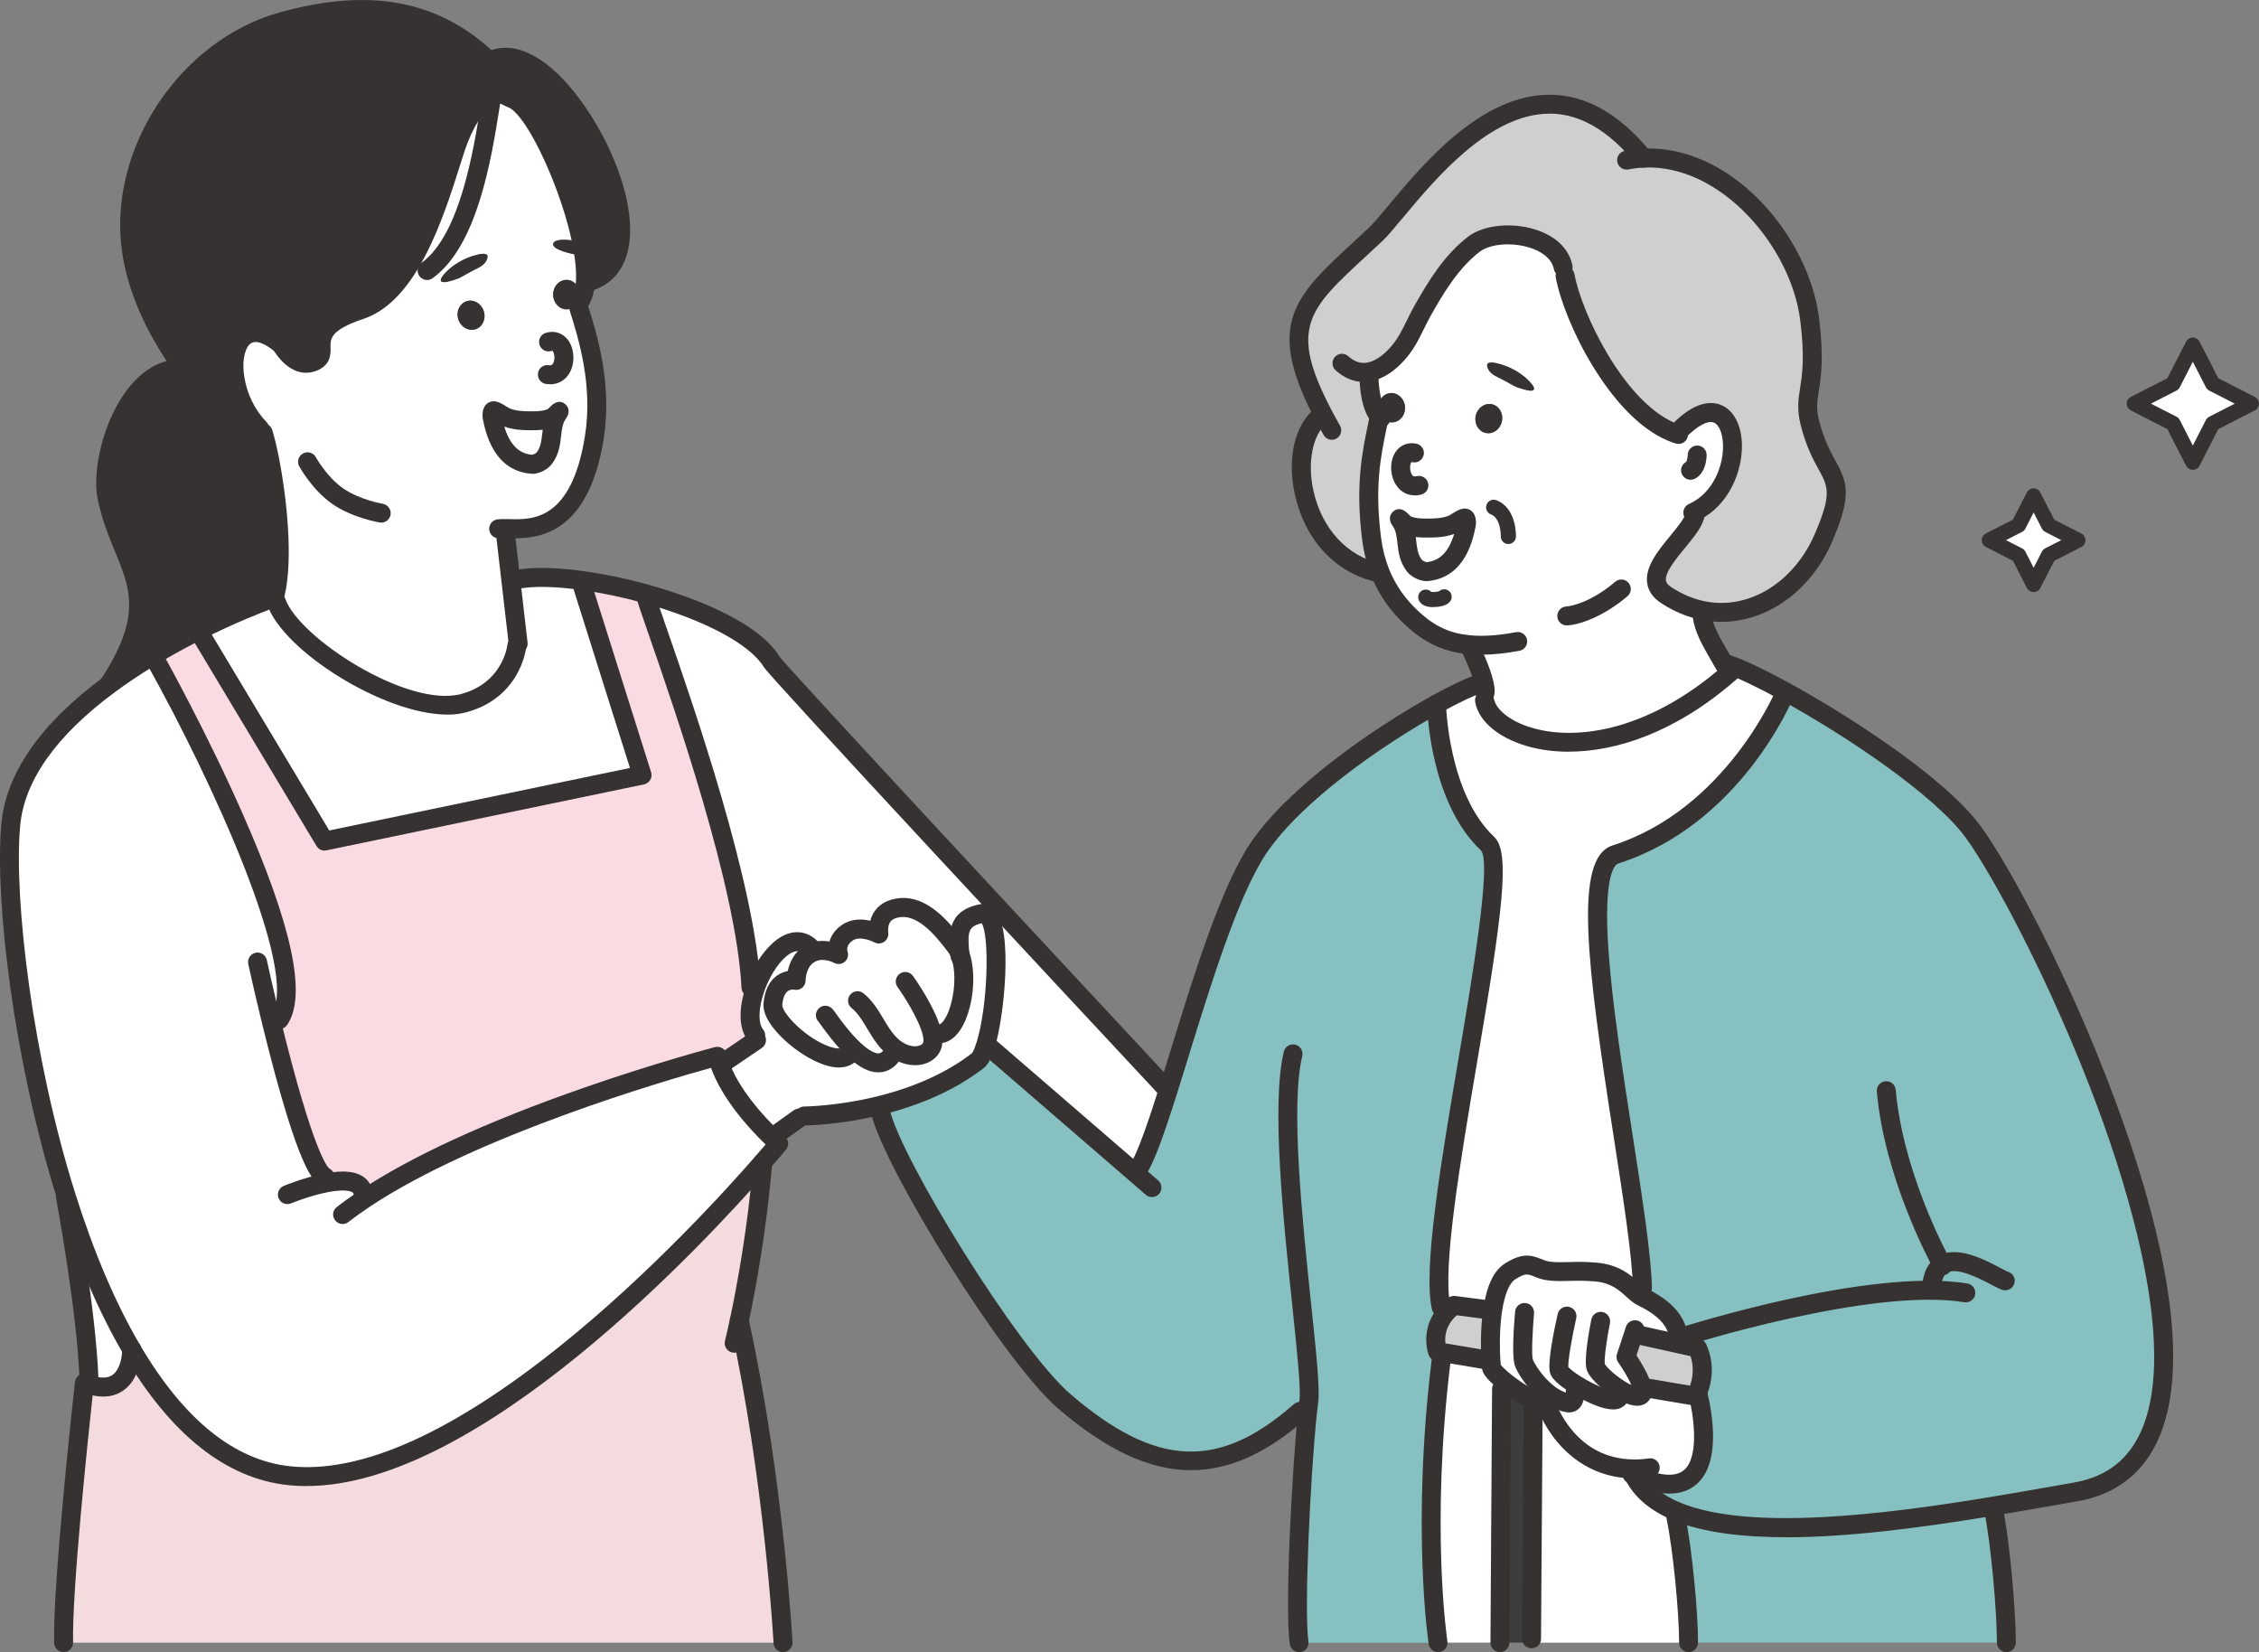 <?xml version="1.0" encoding="UTF-8"?><svg id="_レイヤー_2" xmlns="http://www.w3.org/2000/svg" viewBox="0 0 361.86 264.61"><rect x="0" y="0" width="361.86" height="264.61" fill="#808080" stroke="none"/><defs><style>.cls-1{fill:#f4dbde;}.cls-2{fill:#fff;}.cls-3{fill:#fbdbe2;}.cls-4{fill:#cfcfcf;}.cls-5{fill:#363231;}.cls-6{fill:#87c0c1;}.cls-7{fill:#3d3d3d;}</style></defs><g id="_レイヤー_1-2"><g id="_レイヤー-10"><g><g><polygon class="cls-2" points="360.64 64.65 354.44 67.83 351.26 74.04 348.09 67.83 341.89 64.65 348.09 61.48 351.26 55.28 354.44 61.48 360.64 64.65"/><path class="cls-6" d="M316.07,133.21c11.22,15.23,51.71,99.64,16.38,105.75-4.23,.73-9.22,1.64-14.58,2.51-17.14,2.79-37.96,5.23-49.19,.65-3.24-1.32-5.68-3.24-7-5.9,15.79,7.01,10.28-13.07,10.28-13.07l-.07-.03c.51-1.12,1.51-3.98,.04-7.23l-3.26-.72,.11-.48s.87-3.85-5.77-7c-.5-.24-.97-.68-1.52-1.18l1.63-.21c-.4-16.09-12.53-66.83-4.35-69.44,19.06-6.09,27.18-25.86,27.18-25.86l.11-.21c10.32,5.66,24.73,15.22,30.03,22.42Z"/><polygon class="cls-2" points="332.85 86.52 328.16 88.91 325.75 93.61 323.35 88.91 318.67 86.52 323.35 84.12 325.75 79.42 328.16 84.12 332.85 86.52"/><path class="cls-6" d="M321.4,263.09h-50.91c0-4.78-.94-14.82-2.07-20.33l.26-.64c11.23,4.59,32.05,2.14,49.19-.65l1.46,.19c1.14,5.5,2.07,16.65,2.07,21.43Z"/><path class="cls-4" d="M211.96,66.39c-8.06-15.38-2.67-18.48,8.39-28.83,5.38-5.03,24-35.44,42.9-12.24,13.22-.61,25.03,13.31,26.61,25.77,1.41,11.14-1.23,11.65,.05,16.68,2.44,9.53,6.77,7.6,2.23,18.22-3.47,8.14-11.23,13.43-19.33,11.8-1.97-.39-3.96-1.2-5.91-2.47-5.08-3.31,3.61-9.13,4.59-12.7l-.26-.55c9.69-4.46,7.55-23.19-2.35-12.99l-1.31,.03c-8.59-3.73-15.63-18.01-16.89-24.95l-.31-1.34c-1.06-5.37-10.62-6.54-14.33-3.68-3.57,2.77-6.02,6.77-8.23,10.69-1.34,2.38-2.1,4.72-4,6.83-1.35,1.5-2.93,2.64-4.59,2.92l.03,.15s-.11,5.46,1.82,7.09l-.27,.49c-1.01,4.85-2.26,10.06-1.11,19.04,.25,1.96,.72,3.72,1.36,5.33l-.21,.08c-12.78-2.82-15.41-20.43-9.22-25.22l.3-.15Z"/><path class="cls-2" d="M277.13,107.68l-.56-.64c-.07-.13-.15-.26-.21-.38l.44-.26c2.02,.68,5.34,2.26,9.24,4.39l-.11,.21s-8.11,19.77-27.18,25.86c-8.19,2.61,3.95,53.36,4.35,69.44l-1.63,.21c-1.22-1.11-2.82-2.53-5.89-2.79-3.56-.3-4.99,.12-7.43-.15-2.48-.28-2.98-2.08-6.33,.1-1.54,1-2.34,3.49-2.74,6.19l-1.01-.1-5.17-.67c-.45,.34-.83,.69-1.16,1.05l-.87-.74c-2.84-12.47,12.01-69.98,7.48-74.23-7.95-7.45-8.22-22.4-8.22-22.4h0c2.98-1.66,5.33-2.76,6.52-3.12l1.11-.21c.14,.6,.21,1.14,.15,1.55l-.1,1.18c1.13,6.49,19.51,12.91,39.35-4.48Z"/><path class="cls-2" d="M235.33,103.27c-3.89-.37-6.56-1.88-8.99-4.1-2.23-2.04-4.06-4.48-5.25-7.49-.64-1.61-1.11-3.37-1.36-5.33-1.15-8.98,.1-14.19,1.11-19.04l.27-.49c-1.93-1.63-1.82-7.09-1.82-7.09l-.03-.15c1.66-.29,3.24-1.42,4.59-2.92,1.89-2.11,2.65-4.45,4-6.83,2.21-3.92,4.66-7.93,8.23-10.69,3.7-2.86,13.26-1.69,14.33,3.68l.31,1.34c1.26,6.94,8.31,21.21,16.89,24.95l1.31-.03c9.9-10.2,12.04,8.53,2.35,12.99l.26,.55c-.98,3.57-9.67,9.39-4.59,12.7,1.95,1.28,3.94,2.08,5.91,2.47l-.16,.78c.33,2.45,1.57,4.37,3.7,8.1,.07,.12,.14,.25,.21,.38l.56,.64c-19.83,17.39-38.22,10.96-39.35,4.48l.1-1.18c.05-.41-.01-.95-.15-1.55-.58-2.5-2.42-6.1-2.42-6.1v-.05Zm8.55-40.97c2.36,.73,2.3-.12,.78-1.55-1.11-1.05-2.62-1.89-4.11-2.36-.94-.29-2.58-.69-2.3,.35,.3,1.09,1.26,1.46,2.35,2.01,.66,.33,1.29,.72,1.94,1.06,.4,.22,.89,.35,1.34,.49Zm-3.29,5.17c.27-1.28-.46-2.5-1.62-2.74-1.16-.24-2.32,.6-2.58,1.87s.47,2.5,1.63,2.74c1.16,.24,2.31-.6,2.57-1.88Zm-5.69,16.51c.02-.09,.07-.9-.2-1-.33-.11-1.63,.86-1.99,1-1.38,.55-2.7,.6-4.18,.6-1.19,0-2.33-.06-3.38-.6-.22-.11-1.45-1.54-.8-.6,1.54,2.22,.46,4.85,2.19,7.16,.44,.59,1.46,1.07,2.19,1,4.03-.45,5.48-4.1,6.17-7.56Zm-11.77-16.34c1.18-.1,2.05-1.24,1.93-2.54-.12-1.29-1.17-2.26-2.34-2.16-1.18,.1-2.05,1.24-1.93,2.53,.11,1.3,1.16,2.27,2.34,2.16Z"/><path class="cls-4" d="M271.92,215.9c1.46,3.24,.47,6.11-.04,7.23-.15,.32-.26,.49-.26,.49l-8.57-1.44h-.02c-.44-1.85-2.57-4.85-2.57-4.85l1.26-3.81,1.11,.36,5.84,1.29,3.26,.72Z"/><path class="cls-2" d="M261.63,235.27c-8.42-.09-12.81-6.64-14.28-11.17,.29-.74-.95-1.91-.95-1.91l.33-.15c1.24,1.28,2.82,2.42,4.53,2.67,1.31,.19,1.08-2.7,1.08-2.7l.02-.26c2.37,1.49,5.61,2.9,6.58,2.39,1.54-.82-.69-2.34-.69-2.34l.04-.05c1.65,1.23,3.6,2.23,4.45,1.79,.39-.21,.44-.71,.29-1.34h.02s8.57,1.43,8.57,1.43c0,0,.11-.18,.26-.49l.07,.03s5.51,20.08-10.28,13.07c-.02-.04-.04-.08-.06-.12l.02-.84Z"/><path class="cls-2" d="M261.68,236.23c1.32,2.66,3.76,4.57,7,5.9l-.26,.64c1.14,5.5,2.07,15.55,2.07,20.33h-25.15v-.61l.26-37.13,.33-1c.48,.17,.86,.23,1.07,.12,.19-.1,.31-.23,.36-.38,1.47,4.53,5.86,11.08,14.28,11.17l-.02,.84s.04,.09,.06,.12Z"/><path class="cls-2" d="M261.71,213.52l-1.26,3.81s2.13,2.99,2.57,4.85c.15,.63,.1,1.14-.29,1.34-.84,.45-2.79-.55-4.45-1.79l-.04,.05s2.23,1.52,.69,2.34c-.97,.52-4.21-.9-6.58-2.39l-.02,.26s.23,2.89-1.08,2.7c-1.71-.25-3.29-1.38-4.53-2.67l-.33,.15s1.23,1.17,.95,1.91c-.05,.15-.17,.28-.36,.38-.21,.11-.59,.05-1.07-.12-1.26-.46-3.24-1.73-4.77-2.95-1.15-.92-2.05-1.8-2.23-2.3-.04-.1-.09-.63-.14-1.44-.09-1.77-.13-4.9,.3-7.79,.4-2.7,1.21-5.19,2.74-6.19,3.35-2.17,3.85-.38,6.33-.1,2.44,.27,3.86-.15,7.43,.15,3.07,.26,4.67,1.68,5.89,2.79,.55,.5,1.03,.95,1.52,1.18,6.64,3.15,5.77,7,5.77,7l-.11,.48-5.84-1.29-1.11-.36Z"/><path class="cls-7" d="M245.92,224.35l-.33,1-.26,37.13v.61h-5.07l.26-40.63,.64-1.06c1.53,1.22,3.5,2.49,4.77,2.95Z"/><path class="cls-2" d="M241.16,221.4l-.64,1.06-.26,40.63h-9.9s-2.82-18.03,.5-45.27l.2-1.2,6.58,1.11,1.15-.08c.05,.81,.1,1.34,.14,1.44,.18,.5,1.07,1.38,2.23,2.3Z"/><path class="cls-4" d="M238.07,209.76l1.01,.1c-.43,2.89-.39,6.02-.3,7.79l-1.15,.08-6.58-1.11-.78-.13s-1.27-3.37,1.46-6.36c.33-.36,.71-.71,1.16-1.05l5.17,.67Z"/><path class="cls-6" d="M209.45,226.17l-1.18-.12c-12.51,10.99-23.48,10.66-37.78-1.6-8.78-7.53-27.64-38.43-29.47-46.45l-.23-.9c5.05-1.23,10.89-3.4,15.82-7.2,.45-.35,.88-1.23,1.26-2.46l.46,.15,23.48,20.3,.1-.12c1.37-1.51,3.17-6.73,5.27-13.42,3.98-12.66,9.04-30.57,14.35-38.47,6.04-8.98,19.93-18.33,28.56-23.11h0s.27,14.96,8.22,22.42c4.54,4.25-10.31,61.76-7.48,74.23l.87,.74c-2.73,2.99-1.46,6.36-1.46,6.36l.78,.13-.2,1.2c-3.32,27.24-.5,45.27-.5,45.27h-22.26c-.79-5.51,.39-27.83,1.35-36.92Z"/><path class="cls-2" d="M234.7,82.99c.27,.09,.22,.9,.2,1-.69,3.46-2.14,7.11-6.17,7.56-.72,.08-1.74-.41-2.19-1-1.73-2.31-.64-4.94-2.19-7.16-.66-.94,.57,.49,.8,.6,1.06,.53,2.19,.6,3.38,.6,1.48,0,2.8-.04,4.18-.6,.35-.14,1.66-1.11,1.99-1Z"/><path class="cls-2" d="M186.65,174.17l.55,.17c-2.1,6.69-3.9,11.92-5.27,13.42l-.1,.12-23.48-20.3-.46-.15c1.97-6.31,2.75-21.79-.63-21.12-3.99,.79-3.75,3.32-3.49,6.49-.19-.51-.44-.96-.75-1.34-1.33-1.65-4.68-6.48-8.8-6.09s-3.41,4.22-3.41,4.22c0,0-2.91-1.63-5.03-.22-2.17,1.44-1.43,3.5-1.43,3.5,0,0-2.13-1.19-4.17-.33l-.21-.64c-3.09-3.25-7.23,1.4-8.98,6.38l-.69-.11c-1-20.27-15.95-59.05-16.89-62.82l.06-.22c8.88,2.45,17.46,6.41,20.19,10.96,.97,1.6,62.99,68.1,62.99,68.1Z"/><path class="cls-2" d="M157.25,146.31c3.38-.67,2.59,14.81,.63,21.12-.38,1.23-.81,2.11-1.26,2.46-4.93,3.8-10.77,5.96-15.82,7.2-6.65,1.63-11.92,1.65-11.92,1.65l-.86,.33-3.92,2.81-.64,.1c-2.17-2.11-6.49-6.73-8.19-11.64l.78-.27,5.15-3.5-.13-.75c-1.3-1.62-1.09-4.64-.07-7.55,1.75-4.98,5.89-9.63,8.98-6.38l.21,.64c-.33,.14-.65,.33-.96,.58-1.71,1.4-1.66,3.91-1.66,3.91,0,0-3.3-.75-3.73,3.76-.34,3.55,10.26,11.44,12.63,7.67l.44-.25c2.24,2.06,4.77,3.22,6.38,.1l.32-.22c.19,.13,.39,.26,.6,.36,2.43,1.29,4.84,.44,5.19-1.24,.1-.45,.07-.98-.05-1.57l1.26-.07c3.03-.2,4.85-8.5,3.18-12.78,0,0,0,0,0,0-.26-3.17-.5-5.7,3.49-6.49Z"/><path class="cls-2" d="M153.76,152.8c1.67,4.28-.15,12.58-3.18,12.78l-1.26,.07c.12,.58,.15,1.12,.05,1.57-.35,1.69-2.76,2.53-5.19,1.24-.21-.11-.41-.23-.6-.36l-.32,.22c-1.6,3.12-4.14,1.96-6.38-.1l-.44,.25c-2.37,3.77-12.97-4.12-12.63-7.67,.43-4.51,3.73-3.76,3.73-3.76,0,0-.04-2.51,1.66-3.91,.31-.26,.63-.44,.96-.58,2.03-.86,4.17,.33,4.17,.33,0,0-.74-2.06,1.43-3.5,2.13-1.41,5.03,.22,5.03,.22,0,0-.72-3.83,3.41-4.22s7.47,4.43,8.8,6.09c.3,.38,.55,.83,.75,1.34,0,0,0,0,0,0Z"/><path class="cls-1" d="M118.42,211.53c5.63,25.66,7.01,51.57,7.01,51.57H10.19c-.24-9.67,3.33-41.59,3.33-41.59,.17,.07,.34,.13,.5,.18,7.04,2.4,7.07-5.26,7.07-5.55,6.57,11.19,14.93,19.15,25.27,20.22,27.43,2.85,65.65-38.55,75.81-50.19-.87,10.74-2.7,20.37-3.75,25.36Z"/><path class="cls-2" d="M58.3,192.06c19.93-13.29,56.6-22.88,56.6-22.88,.1,.39,.22,.78,.36,1.17,1.7,4.91,6.02,9.53,8.19,11.64,.78,.75,1.28,1.18,1.28,1.18,0,0-.91,1.11-2.56,3-10.15,11.64-48.38,53.05-75.81,50.19-10.34-1.07-18.7-9.03-25.27-20.22h0c-4.21-7.18-7.69-15.67-10.48-24.53C3.41,168.76,.74,143.49,1.71,132.22c.78-9,7.82-16.68,15.81-22.59,2-1.48,4.06-2.84,6.1-4.09l1.4,.37s26.62,47.59,19.69,57.43l-1.24,.3c2.39,9.77,6.16,23.64,8.56,24.84l.18,.95c3.13-.61,6.22-.49,5.97,2.45l.12,.18Z"/><path class="cls-3" d="M121.06,165.82l.13,.75-5.15,3.5-.78,.27c-.14-.39-.26-.78-.36-1.17,0,0-36.67,9.6-56.6,22.88l-.12-.18c.26-2.94-2.84-3.06-5.97-2.45l-.18-.95c-2.4-1.2-6.17-15.08-8.56-24.84l1.24-.3c6.93-9.84-19.69-57.43-19.69-57.43l-1.4-.37c2.47-1.52,4.9-2.86,7.16-4.02l1.54,.38,19.69,32.82,50.87-10.57-9.66-30.63,.07-.53c3.22,.44,6.73,1.17,10.2,2.13l-.06,.22c.94,3.78,15.89,42.55,16.89,62.82l.69,.11c-1.03,2.91-1.23,5.93,.07,7.55Z"/><path class="cls-2" d="M93.21,93.52l9.66,30.63-50.87,10.57-19.69-32.82-1.54-.38c6.48-3.33,11.47-5.14,11.47-5.14l1.59-.35,.41,.35c2.4,7.09,20.83,18.67,29.98,16.25,7.82-2.08,8.54-9.16,8.54-9.16l.24-.39-1.17-10.15,.96-.11c2.53-.5,6.27-.41,10.48,.18l-.07,.53Z"/><path class="cls-2" d="M80.93,84.66v.36s.91,7.9,.91,7.9l1.17,10.15-.24,.39s-.73,7.08-8.54,9.16c-9.15,2.43-27.57-9.16-29.98-16.25l-.41-.35c1.71-5.31,.66-15.56-.6-22.12-.37-1.93-.75-3.54-1.09-4.61l-.6-.69c-6.73-6.9-4.84-20.28,3.41-13.48h.06s2.13,3.94,5.03,2.88c3.74-1.37-2.57-4.96,7.63-8.34,8.56-2.84,12.63-17.77,15.26-25.88,1.46-4.48,4.7-10.24,8.37-8.33l.32,.19c4.8,1.4,12.58,20.67,12.11,29.41-.09,1.63-.46,2.89-1.2,3.6l-.09-.06c.27-.39,.43-.9,.43-1.44-.02-1.3-.99-2.34-2.17-2.33-1.19,.01-2.14,1.08-2.12,2.39,.02,1.3,1,2.34,2.18,2.33,.51,0,.98-.21,1.35-.55l.52,.12c1.41,4.51,3.91,12.3,2.55,20.88-2.48,15.69-10.66,14.73-14.28,14.65Zm11.82-43.82l.04-2.11c-.8-.24-3.67-.69-4.14,.19-.56,1.07,3.47,1.9,4.1,1.91Zm-3.37,25.35c.66-.94-.57,.48-.8,.6-1.06,.53-2.19,.6-3.38,.6-1.48,0-2.8-.05-4.18-.6-.35-.14-1.66-1.11-1.99-1-.27,.09-.22,.9-.2,1,.69,3.46,2.14,7.11,6.16,7.55,.73,.09,1.75-.4,2.19-.99,1.72-2.31,.64-4.95,2.19-7.16Zm-11.31-24.87c.28-1.05-1.36-.63-2.3-.33-1.49,.47-3,1.32-4.1,2.38-1.5,1.45-1.57,2.29,.8,1.55,.44-.14,.93-.27,1.33-.5,.64-.35,1.28-.74,1.93-1.07,1.09-.55,2.05-.93,2.34-2.02Zm-1.91,11.42c1.13-.36,1.73-1.65,1.34-2.89-.39-1.24-1.62-1.96-2.75-1.61-1.14,.36-1.74,1.65-1.34,2.89,.39,1.24,1.62,1.96,2.75,1.61Z"/><path class="cls-5" d="M78.45,9.83c10.8-5.96,30.17,30.81,15.95,35.27l-.63-.04c.47-8.73-7.31-28-12.11-29.41l-.32-.19c-3.67-1.92-6.92,3.84-8.37,8.33-2.63,8.11-6.7,23.03-15.26,25.88-10.21,3.39-3.89,6.97-7.63,8.34-2.9,1.06-5.03-2.88-5.03-2.88h-.06c-8.25-6.81-10.14,6.57-3.41,13.48l.6,.69c.34,1.07,.72,2.68,1.09,4.61l-.35,.06c-4.76-4.45-9.73-9.56-13.75-15.24-3.99-5.62-7.05-11.78-8.06-18.38C18.78,25.22,29.07,7.91,45.27,3.43c14.94-4.14,25.12-1.34,33.18,6.4Z"/><path class="cls-2" d="M88.59,66.78c.22-.12,1.45-1.54,.8-.6-1.55,2.21-.46,4.85-2.19,7.16-.44,.59-1.46,1.07-2.19,.99-4.03-.44-5.47-4.1-6.16-7.55-.02-.1-.07-.9,.2-1,.33-.11,1.63,.86,1.99,1,1.38,.55,2.7,.6,4.18,.6,1.19,0,2.32-.07,3.38-.6Z"/><path class="cls-5" d="M43.25,73.9c1.26,6.56,2.31,16.81,.6,22.12l-1.59,.35s-4.99,1.81-11.47,5.14c-2.26,1.16-4.69,2.5-7.16,4.02-2.04,1.25-4.1,2.62-6.1,4.09l-.04-.06c9.66-14.85,1.85-18.75-.37-30.07-1.17-5.93,3.15-20.05,11.57-20.45l.47-.33c4.02,5.67,8.99,10.79,13.75,15.24l.35-.06Z"/><path class="cls-2" d="M21.09,216.14c0,.29-.03,7.96-7.07,5.55l.24-.74c-.4-11.28-3.78-29.3-3.78-29.3l.13-.04c2.79,8.86,6.27,17.36,10.48,24.53h0Z"/></g><g><path class="cls-5" d="M263.1,207.83c-.82,0-1.5-.65-1.52-1.48-.13-5.22-1.56-14.42-3.07-24.15-4.32-27.77-6.49-44.78-.22-46.78,18.14-5.8,26.15-24.8,26.23-24.99,.32-.77,1.21-1.14,1.98-.83,.78,.32,1.15,1.2,.83,1.98-.34,.83-8.61,20.5-28.12,26.73-.42,.13-2.45,1.44-1.54,14.13,.61,8.49,2.25,19.06,3.84,29.29,1.53,9.83,2.97,19.12,3.11,24.54,.02,.84-.64,1.53-1.48,1.56-.01,0-.03,0-.04,0Z"/><path class="cls-5" d="M230.86,210.91c-.69,0-1.32-.48-1.48-1.18-1.46-6.44,1.43-23.52,4.23-40.04,2.23-13.18,5.3-31.24,3.66-33.44-8.29-7.77-8.66-22.82-8.68-23.45-.01-.84,.65-1.53,1.49-1.55,0,0,.02,0,.03,0,.82,0,1.5,.66,1.52,1.49,0,.14,.36,14.41,7.74,21.32,2.63,2.47,1.26,12.39-2.77,36.14-2.62,15.47-5.6,33.01-4.27,38.86,.19,.82-.33,1.63-1.14,1.82-.11,.03-.23,.04-.34,.04Z"/><path class="cls-5" d="M261.85,236.79c-.08,0-.16,0-.24,0-8.67-.09-13.87-6.61-15.69-12.19-.03-.08-.06-.17-.08-.25-.24-.8,.21-1.65,1.02-1.89,.8-.24,1.65,.21,1.89,1.02l.02,.06s.03,.07,.03,.09c.54,1.67,3.71,10.03,12.85,10.12,.78,.02,1.62-.04,2.49-.17,.83-.12,1.6,.46,1.71,1.29s-.46,1.6-1.29,1.71c-.94,.13-1.85,.2-2.72,.2Z"/><path class="cls-5" d="M230.36,264.61c-.74,0-1.38-.53-1.5-1.28-.03-.18-2.81-18.55,.49-45.68,.1-.83,.86-1.43,1.69-1.32,.83,.1,1.43,.86,1.32,1.69-3.25,26.68-.53,44.67-.51,44.85,.13,.83-.44,1.6-1.27,1.73-.08,.01-.16,.02-.24,.02Z"/><path class="cls-5" d="M271.62,225.14c-.08,0-.17,0-.25-.02l-8.57-1.44c-.83-.14-1.38-.92-1.25-1.75,.14-.83,.92-1.38,1.75-1.25l7.42,1.25c.36-1.02,.73-2.76,.08-4.72l-8.31-1.84c-.82-.18-1.33-.99-1.15-1.81,.18-.82,.99-1.34,1.81-1.15l9.1,2.02c.47,.1,.86,.42,1.06,.86,1.72,3.8,.54,7.2-.05,8.48-.18,.39-.32,.62-.35,.66-.28,.45-.77,.72-1.29,.72Z"/><path class="cls-5" d="M237.64,219.25c-.08,0-.17,0-.25-.02l-7.37-1.24c-.53-.09-.97-.46-1.16-.96-.07-.17-1.56-4.28,1.76-7.92,.41-.44,.86-.86,1.36-1.24,.32-.24,.71-.35,1.11-.3l5.17,.67c.83,.11,1.42,.87,1.31,1.7-.11,.83-.86,1.41-1.7,1.31l-4.52-.59c-.18,.16-.34,.32-.49,.49-1.35,1.48-1.43,3.08-1.32,4.01l6.36,1.07c.83,.14,1.38,.92,1.25,1.75-.12,.74-.77,1.27-1.5,1.27Z"/><path class="cls-5" d="M245.33,264h-.01c-.84,0-1.51-.69-1.51-1.53l.26-37.13c0-.83,.68-1.51,1.52-1.51h.01c.84,0,1.51,.69,1.51,1.53l-.26,37.13c0,.83-.68,1.51-1.52,1.51Z"/><path class="cls-5" d="M240.26,264.61h0c-.84,0-1.51-.69-1.51-1.53l.26-40.63c0-.84,.68-1.51,1.52-1.51h0c.84,0,1.51,.69,1.51,1.53l-.26,40.63c0,.84-.68,1.51-1.52,1.51Z"/><path class="cls-5" d="M228.58,93.08c-1.17,0-2.55-.67-3.26-1.61-1.14-1.52-1.32-3.09-1.47-4.48-.12-1.06-.22-1.97-.75-2.73-.91-1.3-.24-2.08,.09-2.35,1.1-.91,2.1,.11,2.48,.49,.1,.1,.21,.21,.29,.29,.7,.31,1.48,.37,2.57,.37,1.36,0,2.49-.04,3.61-.49,.05-.03,.2-.12,.36-.23,.95-.59,1.78-1.1,2.67-.8,1.35,.45,1.33,2.13,1.21,2.74-.4,2.01-1.62,8.12-7.49,8.77-.1,.01-.21,.02-.31,.02Zm-1.79-7.06c.03,.22,.05,.43,.07,.63,.13,1.14,.24,2.13,.88,2.99,.13,.17,.63,.4,.81,.4,2.11-.24,3.51-1.65,4.39-4.52-1.5,.54-2.9,.58-4.42,.58-.55,0-1.13-.01-1.73-.08Zm-.98-3.39s.02,0,.03,.01c0,0-.02,0-.03-.01Z"/><path class="cls-5" d="M71.64,114.45c-10.15,0-26.33-10.24-28.82-17.58-.27-.79,.16-1.66,.95-1.93,.79-.27,1.66,.16,1.93,.95,2.11,6.21,19.55,17.55,28.15,15.27,6.72-1.79,7.42-7.79,7.42-7.85,.09-.83,.83-1.44,1.67-1.35,.83,.09,1.44,.83,1.35,1.67-.03,.33-.94,8.15-9.66,10.47-.91,.24-1.91,.36-2.98,.36Z"/><path class="cls-5" d="M92.57,50.18c-.4,0-.79-.15-1.09-.46-.58-.6-.57-1.56,.04-2.15,.19-.18,.64-.8,.74-2.59,.47-8.6-7.33-26.79-11.02-27.87-.81-.24-1.27-1.08-1.03-1.88,.24-.8,1.08-1.27,1.88-1.03,3.86,1.13,7.59,9.35,9.01,12.84,2.21,5.4,4.46,12.99,4.19,18.11-.11,2.1-.67,3.65-1.66,4.61-.29,.28-.67,.43-1.05,.43Z"/><path class="cls-5" d="M82.55,86.21c-.42,0-.81-.01-1.16-.02h-.49c-.19-.02-.59-.03-.79,0-.83,.13-1.6-.44-1.73-1.27-.13-.83,.44-1.6,1.27-1.73,.39-.06,.81-.06,1.32-.05h.5c3.77,.12,10.08,.31,12.24-13.37,1.29-8.12-1.05-15.56-2.44-20.01l-.06-.18c-.25-.8,.19-1.65,.99-1.9,.8-.25,1.65,.19,1.9,.99l.06,.18c1.47,4.7,3.94,12.57,2.55,21.39-2.34,14.83-9.94,15.97-14.17,15.97Z"/><path class="cls-5" d="M41.56,70.12c-.39,0-.79-.15-1.09-.46-4.16-4.27-6.26-12.73-2.78-16.51,.94-1.03,3.64-3,8.25,.8,.65,.53,.74,1.49,.21,2.14-.53,.65-1.49,.74-2.14,.21-1.08-.89-3.04-2.21-4.08-1.09-1.74,1.89-1.2,8.31,2.72,12.33,.59,.6,.57,1.56-.03,2.15-.3,.29-.68,.43-1.06,.43Z"/><path class="cls-5" d="M61.06,83.7c-.08,0-.17,0-.25-.02-.18-.03-4.39-.74-7.58-2.97-3.21-2.23-5.21-5.87-5.3-6.02-.4-.74-.13-1.66,.61-2.06,.74-.4,1.66-.13,2.06,.61,.02,.03,1.76,3.17,4.37,4.98,2.62,1.83,6.3,2.46,6.34,2.47,.83,.14,1.39,.92,1.25,1.75-.12,.74-.77,1.27-1.5,1.27Z"/><path class="cls-5" d="M43.84,97.54c-.15,0-.31-.02-.47-.07-.8-.26-1.24-1.11-.98-1.91,1.5-4.64,.76-14.08-.64-21.37-.35-1.85-.73-3.42-1.05-4.43-.25-.8,.19-1.65,.99-1.91,.8-.25,1.65,.19,1.91,.99,.36,1.14,.76,2.79,1.14,4.78,1.36,7.11,2.32,17.37,.55,22.88-.21,.64-.8,1.05-1.44,1.05Z"/><path class="cls-5" d="M94.4,46.62c-.65,0-1.24-.42-1.45-1.06-.25-.8,.19-1.65,.99-1.9,2.17-.68,3.42-2.29,3.82-4.94,1.17-7.58-5.42-21.39-12.58-26.4-2.37-1.66-4.39-2.05-6-1.16-.34,.2-.67,.44-.98,.74-.6,.58-1.56,.57-2.15-.03-.58-.6-.57-1.56,.03-2.15,.49-.48,1.04-.89,1.61-1.22,1.88-1.04,4.99-1.64,9.23,1.32,7.31,5.11,15.29,19.95,13.85,29.35-.58,3.79-2.63,6.34-5.92,7.37-.15,.05-.3,.07-.46,.07Z"/><path class="cls-5" d="M49.05,59.71c-2.54,0-4.5-2.28-5.36-3.87-.4-.74-.12-1.66,.61-2.06,.74-.4,1.66-.12,2.06,.61,.01,.02,1.57,2.77,3.18,2.18,.28-.1,.36-.18,.36-.18,.03-.08,.02-.47,.01-.72-.06-2.52,.45-5.18,7.31-7.45,7.14-2.37,11.21-15.19,13.64-22.84,.23-.73,.45-1.42,.66-2.06,.59-1.82,2.81-7.86,6.58-9.4,1.31-.54,2.68-.47,3.94,.19,.74,.39,1.03,1.31,.64,2.05-.39,.74-1.31,1.03-2.05,.64-.48-.25-.91-.27-1.39-.07-1.65,.67-3.59,3.7-4.84,7.52-.21,.64-.43,1.33-.65,2.04-2.77,8.74-6.96,21.94-15.57,24.8-5.29,1.76-5.26,3.21-5.23,4.5,.03,1.1,.07,2.94-2.36,3.83-.53,.19-1.04,.28-1.53,.28Z"/><path class="cls-5" d="M68.41,44.85c-.47,0-.93-.22-1.23-.63-.49-.68-.34-1.63,.34-2.12,6.19-4.47,8.36-18.14,9.52-25.49l.17-1.09c.13-.83,.91-1.39,1.74-1.26,.83,.13,1.39,.91,1.26,1.74l-.17,1.09c-1.32,8.33-3.53,22.26-10.74,27.47-.27,.19-.58,.29-.89,.29Z"/><path class="cls-5" d="M88.1,61.54c-.22,0-.44-.02-.66-.05-.83-.13-1.39-.91-1.26-1.74,.13-.83,.91-1.39,1.74-1.26,.31,.05,.59,.05,.78-.52,.27-.8-.02-1.68-.23-1.79,0,0-.05,0-.15,.03-.8,.25-1.65-.19-1.9-.99-.25-.8,.19-1.65,.99-1.9,1.34-.42,2.64-.03,3.5,1.03,1.12,1.41,1.26,3.78,.31,5.41-.67,1.15-1.8,1.79-3.11,1.79Z"/><path class="cls-5" d="M83.01,104.59c-.76,0-1.42-.57-1.51-1.34l-2.09-18.05c-.1-.83,.5-1.59,1.33-1.68,.83-.1,1.59,.5,1.68,1.33l2.09,18.06c.1,.83-.5,1.59-1.33,1.68-.06,0-.12,.01-.18,.01Z"/><path class="cls-5" d="M21.09,217.65c-.52,0-1.03-.27-1.31-.75-3.99-6.79-7.57-15.15-10.62-24.84C2.22,170.03-.85,144.27,.2,132.09c.71-8.18,6.24-16.15,16.42-23.68,1.91-1.41,4-2.81,6.21-4.17,2.26-1.39,4.7-2.76,7.26-4.08,6.49-3.34,11.44-5.15,11.65-5.22,.79-.29,1.66,.12,1.94,.91,.29,.79-.12,1.66-.91,1.94-.05,.02-4.99,1.82-11.3,5.07-2.49,1.28-4.86,2.61-7.06,3.96-2.13,1.31-4.15,2.66-5.99,4.02-9.45,6.99-14.56,14.22-15.2,21.5-1.02,11.88,2,37.12,8.83,58.79,2.99,9.47,6.47,17.62,10.34,24.22,.42,.72,.18,1.65-.54,2.08-.24,.14-.51,.21-.77,.21Z"/><path class="cls-5" d="M49.1,238.02c-.98,0-1.94-.05-2.9-.15-9.97-1.04-18.86-8.09-26.42-20.96-.42-.72-.18-1.65,.54-2.08,.72-.42,1.65-.18,2.08,.54,7.04,12,15.16,18.55,24.12,19.48,11.28,1.17,25.84-5.33,43.28-19.33,14.36-11.53,26.63-25.06,31.23-30.35,.66-.75,1.2-1.38,1.61-1.87-.08-.07-.16-.15-.24-.23-2.41-2.34-6.69-7-8.51-12.04-6.87,1.9-37.44,10.76-54.75,22.3-1.27,.85-2.36,1.63-3.33,2.39-.66,.52-1.62,.4-2.13-.27-.52-.66-.4-1.62,.27-2.13,1.03-.81,2.18-1.63,3.51-2.52,8.37-5.58,20.53-11.17,36.12-16.6,11.58-4.03,20.85-6.47,20.94-6.49,.39-.1,.81-.04,1.16,.16,.35,.21,.6,.54,.7,.94,.08,.32,.18,.66,.31,1.02,1.57,4.54,5.58,8.88,7.82,11.06,.73,.7,1.21,1.12,1.21,1.12,.63,.54,.71,1.48,.18,2.12-.04,.05-.94,1.14-2.59,3.03-10.64,12.2-46.57,50.85-74.21,50.85Z"/><path class="cls-5" d="M85.17,75.87c-.12,0-.23,0-.35-.02-5.85-.64-7.07-6.76-7.48-8.76-.14-.77-.07-2.31,1.21-2.73,.9-.3,1.71,.21,2.67,.8,.17,.1,.31,.2,.41,.25,1.09,.43,2.22,.47,3.57,.47,1.06,0,1.87-.06,2.57-.37,.08-.08,.18-.18,.28-.28,.38-.39,1.39-1.41,2.49-.5,.33,.27,1,1.05,.09,2.36,0,0,0,0,0,0-.53,.75-.63,1.67-.75,2.73-.15,1.38-.33,2.95-1.46,4.47-.72,.96-2.06,1.61-3.24,1.61Zm-4.39-7.55c.88,2.87,2.27,4.28,4.39,4.52,.2,0,.68-.22,.81-.39,.64-.85,.75-1.84,.88-2.98,.02-.21,.05-.42,.08-.64-.6,.07-1.19,.08-1.73,.08-1.46,0-2.9-.05-4.42-.58Zm8.6-2.12h0Zm-1.69-.63h0Z"/><path class="cls-5" d="M186.65,175.68c-.41,0-.81-.16-1.11-.48-14.58-15.63-62.21-66.73-63.18-68.35-2.2-3.66-9.59-7.6-19.29-10.28-3.33-.92-6.78-1.64-10-2.08-4.17-.58-7.71-.64-9.98-.19-.82,.16-1.62-.37-1.79-1.19-.16-.82,.37-1.62,1.19-1.79,3.32-.66,7.81-.28,10.99,.16,3.35,.46,6.94,1.21,10.39,2.17,5.07,1.4,17.25,5.33,21.06,11.59,1.81,2.37,45.92,49.77,62.82,67.89,.57,.61,.54,1.57-.07,2.15-.29,.27-.66,.41-1.03,.41Z"/><path class="cls-5" d="M125.42,264.61c-.8,0-1.47-.63-1.51-1.44-.01-.26-1.44-26.05-6.96-51.27-.03-.13-.05-.26-.05-.39,0-.84,.68-1.52,1.52-1.52,.69,0,1.27,.46,1.46,1.09,.01,.04,.02,.08,.03,.12,5.59,25.48,7.03,51.55,7.04,51.81,.04,.84-.6,1.55-1.44,1.6-.03,0-.05,0-.08,0Z"/><path class="cls-5" d="M120.3,159.68c-.8,0-1.47-.63-1.52-1.44-.79-16.03-10.62-44.35-14.81-56.44-1.1-3.18-1.83-5.28-2.03-6.09-.2-.81,.29-1.64,1.11-1.84,.81-.2,1.64,.29,1.84,1.11,.17,.68,.96,2.95,1.96,5.83,4.24,12.21,14.16,40.82,14.98,57.29,.04,.84-.6,1.55-1.44,1.59-.03,0-.05,0-.08,0Z"/><path class="cls-5" d="M14.26,222.46c-.81,0-1.49-.64-1.52-1.46-.39-11.04-3.72-28.9-3.76-29.08-.15-.82,.39-1.62,1.21-1.77,.82-.15,1.62,.39,1.77,1.21,.14,.74,3.41,18.26,3.81,29.53,.03,.84-.63,1.54-1.46,1.57-.02,0-.04,0-.05,0Z"/><path class="cls-5" d="M42.9,75.48c-.37,0-.74-.14-1.04-.41-6.04-5.65-10.47-10.56-13.95-15.47-4.58-6.44-7.38-12.85-8.32-19.03C17.08,24.13,28.65,6.46,44.86,1.97c14.61-4.04,25.62-1.89,34.63,6.77,.02,.02,.03,.03,.05,.05,.58,.61,.56,1.57-.05,2.15-.6,.57-1.54,.56-2.12-.03-8.16-7.83-18.24-9.74-31.7-6.02-14.81,4.1-25.37,20.23-23.08,35.22,.88,5.79,3.43,11.59,7.8,17.73,3.36,4.73,7.66,9.5,13.55,15.01,.61,.57,.64,1.53,.07,2.15-.3,.32-.7,.48-1.11,.48Z"/><path class="cls-5" d="M52.05,190.01c-.23,0-.47-.05-.69-.16-1.03-.52-3.45-1.73-9.36-25.84-1.31-5.37-2.22-9.56-2.23-9.6-.18-.82,.34-1.63,1.16-1.81,.82-.18,1.63,.34,1.81,1.16,0,.04,.91,4.19,2.21,9.53,5.27,21.51,7.56,23.69,7.81,23.87,.75,.38,1.03,1.28,.66,2.03-.26,.53-.81,.83-1.37,.83Z"/><path class="cls-5" d="M58.19,193.41s-.09,0-.13,0c-.84-.07-1.45-.81-1.38-1.64,.05-.56-.1-.7-.15-.74-.13-.12-.95-.68-4.01-.09-2.89,.56-5.88,1.79-5.91,1.8-.77,.32-1.66-.05-1.98-.82-.32-.77,.05-1.66,.82-1.98,.13-.06,3.3-1.36,6.5-1.98,3.17-.61,5.33-.35,6.62,.81,.61,.55,1.3,1.55,1.15,3.26-.07,.79-.73,1.39-1.51,1.39Z"/><path class="cls-5" d="M121.06,167.34c-.44,0-.89-.19-1.19-.57-1.54-1.92-1.65-5.2-.31-9,1.29-3.68,4.02-7.69,7.19-8.37,1.58-.34,3.11,.18,4.32,1.45,.58,.61,.55,1.57-.05,2.15-.61,.58-1.57,.55-2.15-.05-.62-.66-1.12-.65-1.48-.57-1.67,.36-3.81,3.12-4.97,6.41-.94,2.67-1.01,5.06-.18,6.1,.52,.65,.42,1.61-.24,2.13-.28,.22-.62,.33-.95,.33Z"/><path class="cls-5" d="M117.6,216.65c-.12,0-.25-.01-.37-.05-.81-.2-1.31-1.03-1.1-1.84,0-.01,.33-1.32,.81-3.55,1.02-4.82,2.86-14.5,3.72-25.16,.07-.84,.8-1.45,1.64-1.39,.84,.07,1.46,.8,1.39,1.64-.88,10.83-2.74,20.66-3.78,25.55-.49,2.29-.82,3.6-.83,3.66-.17,.69-.79,1.15-1.47,1.15Z"/><path class="cls-5" d="M153.79,154.66c-.77,0-1.43-.58-1.51-1.36l-.03-.34c-.09-.83,.52-1.58,1.35-1.67,.83-.09,1.58,.52,1.67,1.35l.03,.34c.09,.83-.52,1.58-1.35,1.67-.05,0-.11,0-.16,0Z"/><path class="cls-5" d="M128.87,180.25c-.84,0-1.51-.68-1.52-1.51,0-.84,.67-1.52,1.51-1.52,.05,0,5.19-.04,11.57-1.6,6.08-1.49,11.22-3.82,15.25-6.92h0s.32-.34,.74-1.71c1.86-5.96,2.09-17.17,.83-19.12-2.23,.51-2.25,1.48-1.99,4.72v.09c.07,.84-.55,1.57-1.38,1.64-.83,.06-1.57-.56-1.64-1.39v-.09c-.26-3.1-.57-6.96,4.71-8.01,.9-.18,1.79,.13,2.43,.85,2.94,3.28,1.47,17.28-.06,22.21-.51,1.64-1.08,2.66-1.79,3.21-4.38,3.37-9.89,5.88-16.39,7.47-6.75,1.65-12.05,1.69-12.28,1.69h0Z"/><path class="cls-5" d="M146.56,170.6c-1.02,0-2.08-.27-3.09-.8-.25-.13-.51-.29-.75-.45-1.78-1.21-2.85-3.01-3.8-4.59-.77-1.29-1.5-2.51-2.5-3.3-.66-.52-.77-1.48-.24-2.13,.52-.66,1.48-.77,2.13-.24,1.43,1.14,2.34,2.65,3.22,4.12,.86,1.44,1.68,2.81,2.91,3.64,.15,.1,.3,.2,.46,.28,1.08,.57,2.01,.52,2.53,.27,.19-.09,.42-.24,.47-.49,.03-.13,.06-.42-.05-.95-.51-2.51-3.12-6.54-4.08-7.88-.49-.68-.33-1.63,.35-2.12,.68-.49,1.63-.33,2.12,.35,.16,.22,3.85,5.38,4.59,9.04,.17,.83,.19,1.55,.05,2.19-.23,1.12-1.02,2.07-2.15,2.61-.66,.31-1.39,.46-2.16,.46Z"/><path class="cls-5" d="M140.69,171.75c-1.48,0-3.06-.8-4.83-2.43-1.88-1.73-3.55-4.04-4.36-5.15-.17-.23-.3-.41-.37-.51-.53-.54-.59-1.4-.11-2,.52-.66,1.47-.77,2.13-.25,.23,.18,.36,.37,.81,.99,.74,1.03,2.29,3.17,3.95,4.69,1.76,1.62,2.64,1.66,2.95,1.61,.45-.08,.82-.63,1.05-1.08,.38-.75,1.3-1.04,2.04-.66,.75,.38,1.04,1.3,.66,2.04-.79,1.54-1.88,2.45-3.22,2.69-.23,.04-.47,.06-.7,.06Zm-9.42-7.96s0,0,0,0c0,0,0,0,0,0Z"/><path class="cls-5" d="M134.43,170.98c-.69,0-1.51-.13-2.47-.46-2.06-.7-4.46-2.22-6.41-4.06-1.59-1.5-3.44-3.72-3.24-5.82,.19-2.01,.91-3.48,2.12-4.36,.6-.43,1.22-.65,1.76-.75,.23-1.09,.77-2.54,2.06-3.59,.4-.33,.85-.6,1.33-.81,1.17-.49,2.33-.49,3.29-.33,.26-.93,.87-1.91,2.05-2.7,1.5-.99,3.19-.93,4.49-.63,.14-.55,.39-1.13,.8-1.67,.58-.78,1.73-1.74,3.85-1.95,4.59-.45,8.07,4.02,9.75,6.16,.14,.18,.27,.34,.38,.48,.38,.48,.7,1.04,.95,1.67,0,.01,.01,.03,.02,.04,.02,.05,.04,.1,.05,.14,1.31,3.52,.71,9.31-1.3,12.49-1.12,1.75-2.37,2.19-3.23,2.25-.84,.06-1.56-.58-1.62-1.41-.06-.84,.58-1.56,1.41-1.61,.12,0,.46-.2,.87-.85,1.36-2.14,2.11-7.02,1-9.86-.01-.03-.02-.05-.03-.08-.13-.34-.3-.63-.49-.86-.12-.15-.26-.32-.41-.52-1.34-1.72-4.13-5.28-7.07-5.01-.81,.08-1.38,.33-1.7,.74-.43,.56-.4,1.42-.36,1.71,.09,.58-.15,1.16-.63,1.5-.48,.34-1.11,.37-1.61,.09-.01,0-2.16-1.14-3.45-.28-1.05,.7-.9,1.52-.83,1.75,.21,.6,.03,1.25-.45,1.66-.48,.41-1.18,.46-1.73,.15,0,0-1.53-.81-2.84-.26-.21,.09-.4,.21-.58,.36-1.09,.9-1.11,2.69-1.11,2.71,0,.47-.2,.91-.56,1.2-.36,.29-.84,.41-1.29,.3h0s-.57-.09-1.03,.25c-.46,.35-.76,1.1-.86,2.17-.12,1.22,3.71,5.38,7.6,6.71,.89,.3,1.94,.46,2.23,0,.45-.71,1.38-.92,2.09-.48,.71,.45,.92,1.38,.48,2.09-.46,.72-1.42,1.71-3.31,1.71Z"/><path class="cls-5" d="M116.04,171.6c-.49,0-.96-.23-1.26-.66-.47-.69-.29-1.64,.4-2.11l5.15-3.5c.69-.47,1.64-.29,2.11,.4,.47,.69,.29,1.64-.4,2.11l-5.15,3.5c-.26,.18-.56,.26-.85,.26Z"/><path class="cls-5" d="M124.09,183.4c-.47,0-.94-.22-1.24-.63-.49-.68-.33-1.63,.35-2.12l3.92-2.81c.68-.49,1.63-.33,2.12,.35,.49,.68,.33,1.63-.35,2.12l-3.92,2.81c-.27,.19-.58,.28-.88,.28Z"/><path class="cls-5" d="M52,136.24c-.53,0-1.02-.27-1.3-.74l-19.69-32.82c-.43-.72-.2-1.65,.52-2.08,.72-.43,1.65-.2,2.08,.52l19.13,31.89,48.17-10.01-9.16-29.03c-.25-.8,.19-1.65,.99-1.9,.8-.25,1.65,.19,1.9,.99l9.66,30.63c.13,.41,.08,.85-.14,1.22s-.58,.63-1,.72l-50.87,10.57c-.1,.02-.21,.03-.31,.03Z"/><path class="cls-5" d="M44.71,164.86c-.3,0-.61-.09-.87-.28-.69-.48-.85-1.43-.37-2.11,4.65-6.6-9.66-37.74-19.77-55.82-.41-.73-.15-1.66,.58-2.07,.73-.41,1.66-.15,2.07,.58,.07,.12,6.76,12.11,12.51,25.15,8.02,18.19,10.34,29.28,7.1,33.89-.3,.42-.77,.64-1.24,.64Z"/><path class="cls-5" d="M10.19,264.61c-.82,0-1.5-.66-1.52-1.48-.24-9.67,3.2-40.49,3.34-41.79,.05-.47,.32-.89,.73-1.13,.41-.24,.9-.28,1.34-.11,.15,.06,.29,.11,.43,.16,1.55,.53,2.73,.51,3.52-.05,1.23-.88,1.55-3.04,1.55-4.07,0-.84,.68-1.52,1.52-1.52s1.52,.68,1.52,1.52h0c0,.76-.14,4.62-2.82,6.54-1.34,.96-3,1.23-4.96,.81-.75,6.89-3.33,31.43-3.13,39.57,.02,.84-.64,1.53-1.48,1.55-.01,0-.03,0-.04,0Z"/><path class="cls-5" d="M17.48,111.09c-.28,0-.57-.08-.83-.25-.7-.46-.9-1.4-.44-2.1,6.5-9.99,4.7-14.37,2.2-20.44-1-2.42-2.13-5.17-2.79-8.51-.86-4.37,.91-12.47,4.9-17.57,2.3-2.93,5.09-4.55,8.08-4.69,.84-.04,1.55,.61,1.59,1.45,.04,.84-.61,1.55-1.45,1.59-2.12,.1-4.08,1.29-5.84,3.53-3.33,4.25-5.03,11.48-4.31,15.11,.6,3.05,1.62,5.54,2.61,7.94,2.63,6.4,4.91,11.92-2.46,23.25-.29,.45-.78,.69-1.27,.69Z"/><path class="cls-5" d="M351.26,75.25h0c-.46,0-.87-.26-1.08-.66l-3-5.86-5.85-3c-.41-.21-.66-.63-.66-1.08s.26-.87,.66-1.08l5.85-2.99,3-5.86c.21-.41,.63-.66,1.08-.66s.87,.26,1.08,.66l3,5.86,5.85,2.99c.41,.21,.66,.63,.66,1.08s-.26,.87-.66,1.08l-5.85,3-3,5.86c-.21,.41-.63,.66-1.08,.66Zm-6.71-10.6l4.09,2.09c.23,.12,.41,.3,.53,.53l2.09,4.09,2.1-4.09c.12-.23,.3-.41,.53-.53l4.09-2.09-4.09-2.09c-.23-.12-.41-.3-.53-.53l-2.1-4.09-2.09,4.09c-.12,.23-.3,.41-.53,.53l-4.09,2.09Z"/><path class="cls-5" d="M325.75,94.82h0c-.46,0-.87-.26-1.08-.66l-2.22-4.34-4.34-2.22c-.41-.21-.66-.63-.66-1.08s.26-.87,.66-1.08l4.34-2.22,2.22-4.34c.21-.41,.63-.66,1.08-.66h0c.46,0,.87,.26,1.08,.66l2.23,4.35,4.34,2.22c.41,.21,.66,.63,.66,1.08s-.26,.87-.66,1.08l-4.34,2.22-2.23,4.35c-.21,.41-.63,.66-1.08,.66Zm-4.42-8.31l2.58,1.32c.23,.12,.41,.3,.53,.53l1.32,2.58,1.32-2.58c.12-.23,.3-.41,.53-.53l2.58-1.32-2.58-1.32c-.23-.12-.41-.3-.53-.53l-1.32-2.58-1.32,2.58c-.12,.23-.3,.41-.53,.53l-2.58,1.32Zm2.02-2.4h0Z"/><path class="cls-5" d="M251.3,120.4c-2.94,0-5.56-.46-7.76-1.24-4.05-1.43-6.76-3.95-7.24-6.74-.14-.83,.41-1.61,1.24-1.76,.82-.14,1.61,.41,1.76,1.24,.29,1.65,2.35,3.37,5.26,4.4,7.05,2.49,19.05,1.23,31.59-9.76,.09-.07,.14-.12,.18-.16l.1-.09c.63-.55,1.59-.49,2.14,.14,.55,.63,.49,1.59-.14,2.14l-.08,.07c-.08,.07-.16,.14-.24,.21-9.7,8.5-19.27,11.54-26.8,11.54Z"/><path class="cls-5" d="M286.13,246.21c-6.95,0-13.26-.73-18.03-2.68-3.75-1.53-6.37-3.76-7.79-6.63-.03-.06-.07-.13-.09-.2-.33-.77,.02-1.66,.79-1.99,.77-.33,1.66,.02,1.99,.79,1.11,2.23,3.2,3.97,6.24,5.21,11.19,4.57,32.97,1.76,48.37-.74,3.97-.64,7.79-1.32,11.16-1.91,1.18-.21,2.32-.41,3.4-.6,5.43-.94,9.05-3.84,11.08-8.88,5.33-13.25-2.24-37.76-7.23-51.2-7.41-19.96-17.02-37.63-21.19-43.28-4.91-6.67-18.76-16.07-29.54-21.98-3.79-2.07-7.07-3.64-8.99-4.28-.79-.27-1.22-1.13-.95-1.92,.27-.79,1.13-1.22,1.92-.95,2.11,.71,5.48,2.31,9.48,4.5,8.53,4.68,24.56,14.75,30.52,22.85,4.39,5.97,14,23.57,21.59,44.03,6.28,16.91,12.62,39.9,7.2,53.39-2.42,6.01-6.92,9.62-13.38,10.73-1.08,.19-2.22,.39-3.4,.59-3.38,.59-7.21,1.27-11.2,1.92-10.17,1.65-21.78,3.24-31.98,3.24Z"/><path class="cls-5" d="M181.93,189.28c-.36,0-.73-.13-1.02-.39-.62-.56-.67-1.52-.1-2.14,1.39-1.54,3.88-9.47,4.95-12.86,.55-1.74,1.11-3.58,1.7-5.48,3.81-12.37,8.14-26.38,12.84-33.38,5.92-8.81,19.37-18.22,29.09-23.6,2.98-1.65,5.47-2.83,6.82-3.23,.8-.24,1.65,.21,1.89,1.02,.24,.8-.21,1.65-1.02,1.89-.88,.26-2.98,1.19-6.23,2.98-9.42,5.21-22.42,14.27-28.03,22.63-4.45,6.63-8.89,21.02-12.46,32.58-.59,1.91-1.16,3.75-1.71,5.5-2.74,8.72-4.25,12.51-5.59,13.99-.3,.33-.71,.5-1.13,.5Z"/><path class="cls-5" d="M311.18,204.25c-.52,0-1.02-.26-1.3-.74,0,0-.05-.08-.14-.26-.79-1.45-7.89-14.77-9.1-28.42-.07-.84,.54-1.57,1.38-1.65,.83-.08,1.57,.54,1.65,1.38,1.15,13.04,7.97,25.84,8.75,27.25l.08,.15c.42,.72,.18,1.64-.54,2.07-.24,.14-.51,.21-.77,.21Z"/><path class="cls-5" d="M221.24,68.46c-.29,0-.58-.09-.84-.27-.11-.08-.21-.15-.3-.24-2.33-1.97-2.35-7.22-2.33-8.25,.02-.84,.71-1.5,1.55-1.49,.84,.02,1.5,.71,1.49,1.55-.04,1.91,.35,5.11,1.28,5.9,.68,.48,.88,1.46,.4,2.14-.3,.43-.77,.66-1.24,.66Z"/><path class="cls-5" d="M237.27,104.88c-.72,0-1.42-.03-2.09-.1-3.83-.37-6.87-1.75-9.87-4.49-2.58-2.35-4.42-4.98-5.64-8.05-.71-1.78-1.2-3.7-1.46-5.7-1.13-8.78-.01-14.11,.97-18.82l.15-.73c.17-.82,.97-1.35,1.8-1.18,.82,.17,1.35,.97,1.18,1.8l-.15,.73c-.98,4.69-2,9.53-.93,17.81,.23,1.78,.64,3.4,1.26,4.96,1.05,2.63,2.64,4.9,4.87,6.93,2.51,2.3,4.94,3.41,8.11,3.71,2.1,.2,4.51,.04,7.37-.5,.83-.15,1.62,.39,1.77,1.21,.15,.82-.39,1.62-1.21,1.77-2.26,.42-4.28,.63-6.13,.63Z"/><path class="cls-5" d="M271.16,83.63c-.61,0-1.18-.36-1.41-.96-.3-.76,.06-1.62,.8-1.95,.03-.01,.06-.03,.09-.04,3.83-1.77,5.47-6.16,5.36-9.48-.06-1.81-.63-3.19-1.47-3.52-.98-.38-2.67,.54-4.54,2.45-.58,.6-1.55,.62-2.15,.03-.6-.58-.62-1.55-.03-2.15,3.61-3.72,6.24-3.78,7.81-3.17,2.04,.79,3.31,3.13,3.41,6.25,.13,4.3-2.05,10-7.14,12.34h-.02c-.05,.03-.1,.06-.15,.08-.18,.07-.37,.11-.56,.11Z"/><path class="cls-5" d="M250.97,100.17c-.79,0-1.46-.61-1.51-1.41-.06-.84,.57-1.56,1.41-1.62,1.3-.09,4.42-1.02,7.86-3.96,.64-.54,1.6-.47,2.14,.17,.54,.64,.47,1.6-.17,2.14-3.78,3.22-7.54,4.54-9.62,4.68-.03,0-.07,0-.11,0Z"/><path class="cls-5" d="M276.57,108.55c-.53,0-1.04-.28-1.32-.77l-.86-1.49c-1.82-3.14-2.91-5.04-3.25-7.53-.11-.83,.47-1.59,1.3-1.71,.83-.11,1.59,.47,1.71,1.3,.25,1.9,1.18,3.5,2.87,6.41l.87,1.51c.41,.73,.16,1.66-.57,2.07-.24,.13-.49,.2-.75,.2Z"/><path class="cls-5" d="M226.63,79.34c-1.15,0-2.18-.52-2.88-1.49-1.11-1.52-1.21-3.9-.24-5.41,.74-1.15,2-1.66,3.37-1.38,.82,.17,1.35,.97,1.18,1.79-.17,.82-.98,1.35-1.79,1.18-.11-.02-.16-.01-.16-.01-.19,.13-.39,1.04-.04,1.81,.25,.54,.52,.52,.83,.44,.81-.21,1.64,.27,1.86,1.08,.22,.81-.27,1.64-1.08,1.86-.35,.09-.7,.14-1.04,.14Z"/><path class="cls-5" d="M237.89,112.5c-.07,0-.14,0-.2-.01-.83-.11-1.41-.88-1.3-1.71,0-.05,.03-.33-.13-1-.53-2.28-2.27-5.72-2.29-5.76-.38-.75-.08-1.66,.66-2.04,.75-.38,1.66-.08,2.04,.66,.08,.15,1.93,3.8,2.54,6.45,.2,.84,.25,1.53,.18,2.09-.1,.76-.75,1.32-1.5,1.32Z"/><path class="cls-5" d="M309.4,207.66s-.08,0-.12,0c-.84-.07-1.46-.8-1.39-1.63,.18-2.26,.98-3.86,2.38-4.75,3.08-1.95,7.57,.43,10.25,1.85,.42,.22,.94,.5,1.1,.55,.81,.22,1.27,1.05,1.06,1.86-.22,.81-1.07,1.28-1.88,1.07-.39-.11-.83-.33-1.7-.79-1.68-.89-5.61-2.97-7.2-1.97-.55,.35-.88,1.16-.98,2.43-.06,.79-.73,1.4-1.51,1.4Z"/><path class="cls-5" d="M269.17,215.75c-.64,0-1.24-.41-1.45-1.06-.26-.8,.18-1.65,.98-1.91,1.25-.4,30.71-9.76,46.44-7.21,.83,.13,1.39,.91,1.26,1.74-.13,.83-.91,1.38-1.74,1.26-15.01-2.43-44.73,7.01-45.03,7.11-.15,.05-.31,.07-.46,.07Z"/><path class="cls-5" d="M321.4,264.61c-.84,0-1.52-.68-1.52-1.52,0-4.95-.96-15.89-2.04-21.12-.17-.82,.36-1.62,1.18-1.79,.81-.17,1.62,.36,1.79,1.18,1.11,5.39,2.1,16.64,2.1,21.73,0,.84-.68,1.52-1.52,1.52Z"/><path class="cls-5" d="M270.49,264.61c-.84,0-1.52-.68-1.52-1.52,0-4.59-.91-14.55-2.04-20.02-.17-.82,.36-1.62,1.18-1.79,.82-.17,1.62,.36,1.79,1.18,1.18,5.74,2.1,15.8,2.1,20.63,0,.84-.68,1.52-1.52,1.52Z"/><path class="cls-5" d="M208.1,264.61c-.74,0-1.39-.55-1.5-1.3-.82-5.7,.38-28.22,1.34-37.3,.07-.69,.15-1.31,.22-1.83,.24-1.81-.41-7.94-1.15-15.04-1.43-13.61-3.39-32.26-1.36-40.7,.2-.82,1.01-1.32,1.83-1.12,.82,.2,1.32,1.02,1.12,1.83-1.91,7.94,.02,26.28,1.42,39.68,.83,7.89,1.43,13.59,1.14,15.75-.06,.5-.14,1.09-.21,1.76-1.03,9.73-2.08,31.46-1.36,36.55,.12,.83-.46,1.6-1.29,1.72-.07,.01-.15,.02-.22,.02Z"/><path class="cls-5" d="M270.81,76.84c-.55,0-1.07-.3-1.35-.81-.39-.74-.1-1.66,.64-2.05,.1-.11,.24-.68,.25-1.11,0-.83,.69-1.51,1.52-1.51h0c.84,0,1.51,.68,1.51,1.51,0,.47-.09,2.86-1.87,3.8-.23,.12-.47,.17-.71,.17Z"/><path class="cls-5" d="M241.62,87.13s-.03,0-.04,0c-.67-.02-1.2-.58-1.17-1.25,0-.02,.03-2.87-1.58-3.49-.63-.24-.94-.94-.7-1.57,.24-.63,.95-.94,1.57-.7,3.25,1.25,3.14,5.65,3.13,5.84-.02,.66-.56,1.17-1.21,1.17Z"/><path class="cls-5" d="M268.87,71.1c-.15,0-.3-.02-.45-.07-.48-.15-.96-.33-1.43-.53-9.29-4.04-16.52-19.12-17.78-26.07-.15-.82,.4-1.62,1.22-1.77,.82-.15,1.62,.4,1.77,1.22,1.13,6.22,7.81,20.26,16.01,23.83,.36,.16,.74,.3,1.12,.42,.8,.25,1.25,1.1,1,1.9-.2,.65-.8,1.07-1.45,1.07Z"/><path class="cls-5" d="M229.6,97.24c-.29,0-.55-.02-.74-.05-1.01-.17-1.42-.68-1.59-1.08-.26-.62,.03-1.33,.65-1.59,.48-.2,1.01-.07,1.35,.28,.33,.05,.99,0,1.26-.12,.45-.39,1.14-.4,1.6,0,.5,.44,.55,1.21,.11,1.71-.58,.66-1.77,.84-2.64,.84Zm.82-2.44s0,0,0,0c0,0,0,0,0,0Z"/><path class="cls-5" d="M275.74,99.6c-1.07,0-2.15-.11-3.22-.32-2.23-.45-4.4-1.35-6.44-2.69-1.28-.83-2.03-1.9-2.22-3.16-.4-2.62,1.69-5.17,3.71-7.63,1.09-1.33,2.22-2.71,2.47-3.58,.22-.81,1.06-1.28,1.87-1.06,.81,.22,1.28,1.06,1.06,1.87-.41,1.5-1.69,3.06-3.05,4.71-1.45,1.76-3.25,3.96-3.06,5.24,.02,.14,.09,.56,.88,1.08,1.72,1.13,3.53,1.88,5.38,2.25,7.05,1.42,14.3-3.06,17.64-10.91,2.69-6.31,2.07-7.45,.57-10.19-.89-1.62-1.99-3.63-2.87-7.07-.65-2.55-.4-4.15-.11-6,.34-2.19,.77-4.92,.02-10.86-1.49-11.77-12.74-25.01-25.04-24.44-.85,.04-1.69,.14-2.47,.3-.82,.16-1.62-.37-1.79-1.19-.17-.82,.37-1.62,1.19-1.79,.93-.19,1.92-.31,2.93-.36,6.59-.31,13.27,2.7,18.83,8.44,5.04,5.2,8.54,12.17,9.36,18.65,.81,6.37,.32,9.46-.03,11.72-.27,1.71-.45,2.83,.05,4.78,.79,3.07,1.79,4.89,2.59,6.36,1.92,3.49,2.7,5.49-.43,12.84-3.41,8.02-10.44,13.01-17.81,13.01Z"/><path class="cls-5" d="M218.44,61.17c-1.59,0-3.13-.63-4.49-1.86-.62-.56-.68-1.52-.12-2.14,.56-.62,1.52-.68,2.14-.12,.98,.88,1.97,1.22,3.02,1.03,1.18-.2,2.47-1.05,3.72-2.44,1.17-1.3,1.88-2.75,2.63-4.28,.36-.74,.73-1.5,1.17-2.28,2.26-4.01,4.79-8.18,8.62-11.15,2.61-2.01,7.52-2.42,11.44-.95,2.94,1.1,4.82,3.07,5.31,5.54,.16,.82-.37,1.62-1.19,1.78-.82,.16-1.62-.37-1.78-1.19-.37-1.89-2.29-2.87-3.4-3.28-2.91-1.09-6.73-.87-8.51,.51-3.38,2.62-5.72,6.5-7.83,10.24-.39,.7-.75,1.42-1.09,2.12-.81,1.65-1.65,3.36-3.1,4.97-1.71,1.91-3.6,3.08-5.46,3.4-.36,.06-.72,.09-1.07,.09Z"/><path class="cls-5" d="M213.34,70.44c-.53,0-1.04-.28-1.32-.77-.6-1.07-1.04-1.86-1.41-2.58-7.99-15.23-3.22-19.64,6.29-28.41,.77-.71,1.57-1.45,2.41-2.24,.74-.69,1.85-2.02,3.13-3.56,5.52-6.63,14.76-17.71,25.8-17.71,.03,0,.06,0,.09,0,5.74,.03,11.15,3.12,16.09,9.18h0s.02,.03,.03,.04c.45,.57,.44,1.41-.07,1.96-.56,.62-1.52,.67-2.14,.1-.07-.06-.14-.14-.19-.21-4.33-5.31-8.95-8.02-13.73-8.04-.03,0-.05,0-.08,0-9.62,0-18.29,10.4-23.47,16.62-1.41,1.69-2.52,3.02-3.39,3.84-.84,.79-1.65,1.54-2.43,2.25-9.4,8.67-12.57,11.59-5.66,24.77,.36,.69,.78,1.45,1.36,2.49,.41,.73,.16,1.66-.57,2.07-.24,.13-.49,.2-.75,.2Z"/><path class="cls-5" d="M220.88,93.28c-.11,0-.22-.01-.33-.04-6.57-1.45-11.47-6.66-13.11-13.95-1.33-5.9-.03-11.38,3.29-13.95,.66-.51,1.62-.39,2.13,.27,.51,.66,.39,1.62-.27,2.13-2.32,1.8-3.22,6.28-2.19,10.89,1.37,6.11,5.41,10.46,10.8,11.65,.82,.18,1.34,.99,1.16,1.81-.16,.71-.78,1.19-1.48,1.19Z"/><path class="cls-5" d="M184.53,191.73c-.35,0-.7-.12-.99-.37l-26.19-22.63c-.63-.55-.7-1.51-.16-2.14,.55-.63,1.51-.7,2.14-.16l26.19,22.63c.63,.55,.71,1.51,.16,2.14-.3,.35-.72,.53-1.15,.53Z"/><path class="cls-5" d="M267.41,239.23c-1.81,0-3.93-.54-6.35-1.61-.02,0-.04-.02-.06-.03l-.23-.1c-.76-.36-1.09-1.26-.73-2.02,.36-.76,1.26-1.09,2.02-.73l.08,.04c.06,.03,.12,.06,.18,.08,2.46,1.09,5.73,2.07,7.44,.59,2.64-2.27,1.38-9.52,.73-11.89-.22-.81,.25-1.64,1.06-1.87,.81-.22,1.64,.25,1.87,1.06,.03,.11,.73,2.69,.93,5.74,.29,4.4-.59,7.51-2.61,9.25-1.15,.99-2.59,1.48-4.32,1.48Z"/><path class="cls-5" d="M190.82,235.48c-6.72,0-13.63-3.29-21.32-9.88-8.88-7.62-28.01-38.73-29.96-47.27-.19-.82,.33-1.63,1.14-1.82,.82-.19,1.63,.32,1.82,1.14,1.82,8,20.61,38.46,28.97,45.64,13.7,11.75,23.73,12.21,35.79,1.61,.63-.55,1.59-.49,2.14,.14,.55,.63,.49,1.59-.14,2.14-6.28,5.52-12.29,8.29-18.45,8.29Z"/><path class="cls-5" d="M262.26,225.15c-1.56,0-3.43-1.12-4.86-2.19-1.06-.79-2.88-2.31-3.25-3.66-.44-1.58,.39-6.1,.76-7.97,.16-.82,.97-1.35,1.79-1.19,.82,.16,1.35,.97,1.19,1.79-.51,2.56-.96,5.76-.82,6.54,.13,.25,.81,1.06,2.14,2.06,.86,.64,1.57,1.05,2.1,1.29-.49-1.17-1.47-2.74-2.09-3.61-.28-.39-.36-.9-.2-1.36l1.44-4.36c.26-.8,1.12-1.22,1.92-.96,.8,.27,1.23,1.12,.96,1.92l-1.2,3.64c.7,1.06,2,3.15,2.37,4.74,.48,1.98-.58,2.78-1.05,3.04-.37,.19-.77,.28-1.2,.28Z"/><path class="cls-5" d="M258.42,225.74c-2.33,0-5.72-2-6.85-2.71-2.9-1.81-3.18-2.81-3.28-3.18-.43-1.54,.59-6.55,1.23-9.39,.19-.82,.99-1.33,1.82-1.15,.82,.19,1.33,1,1.15,1.82-.69,3.06-1.34,6.81-1.27,7.82,.19,.22,.76,.75,1.98,1.51,1.35,.85,2.67,1.48,3.67,1.86-.17-.45-.12-.97,.17-1.39,.47-.69,1.41-.87,2.1-.4,.47,.32,1.98,1.47,1.89,2.99-.03,.48-.24,1.36-1.35,1.95-.36,.19-.78,.27-1.25,.27Zm-.4-2.11h0Z"/><path class="cls-5" d="M251.39,226.23c-.11,0-.23,0-.35-.03-2.3-.33-4.21-1.88-5.4-3.11-1.51-1.56-2.65-3.39-2.99-4.4-.51-1.49-.14-6.52,.05-8.61,.07-.84,.81-1.46,1.65-1.38,.84,.07,1.45,.81,1.38,1.65-.26,2.98-.41,6.65-.2,7.37,.16,.48,1,1.93,2.29,3.26,.73,.76,1.8,1.67,2.99,2.06,.03-.28,.04-.62,.02-.92-.06-.84,.56-1.56,1.4-1.63,.82-.06,1.56,.56,1.63,1.39,.06,.8,.1,2.75-.97,3.75-.41,.39-.94,.59-1.5,.59Zm.09-3.03s0,0,0,0c0,0,0,0,0,0Z"/><path class="cls-5" d="M246.73,226.04c-.48,0-.95-.14-1.31-.26-1.64-.6-3.83-2.1-5.21-3.2-2.31-1.83-2.6-2.67-2.71-2.98-.06-.15-.13-.35-.22-1.85-.07-1.34-.17-4.8,.31-8.1,.56-3.74,1.68-6.11,3.42-7.24,2.75-1.78,4.21-1.43,5.84-.77,.49,.2,.92,.37,1.49,.44,1.06,.12,1.94,.09,2.95,.06,1.17-.03,2.5-.08,4.44,.09,3.63,.3,5.53,2.03,6.79,3.18l.08,.07c.41,.38,.8,.73,1.07,.86,7.65,3.62,6.64,8.5,6.6,8.7-.19,.82-1,1.33-1.82,1.14-.82-.19-1.33-1-1.14-1.82,0-.07,.37-2.77-4.94-5.29-.68-.32-1.23-.83-1.82-1.36l-.08-.07c-1.07-.97-2.39-2.18-4.99-2.4-1.77-.15-2.95-.11-4.09-.08-1.08,.03-2.1,.06-3.38-.08-.98-.11-1.7-.4-2.29-.64-.99-.4-1.4-.57-3.05,.5-.92,.59-1.67,2.47-2.07,5.14-.45,3.03-.35,6.25-.28,7.49,.03,.52,.06,.85,.08,1.02,.16,.22,.66,.76,1.72,1.61,.9,.72,1.91,1.41,2.79,1.93,.01-.36,.15-.72,.42-1,.58-.6,1.53-.63,2.14-.06,.46,.44,1.93,1.99,1.32,3.56-.19,.5-.58,.93-1.11,1.19-.3,.16-.62,.21-.94,.21Zm-.83-2.05h0Z"/><path class="cls-5" d="M92.91,47.16c0,.54-.15,1.04-.43,1.44-.1,.15-.21,.29-.34,.4-.36,.33-.84,.54-1.35,.55-1.18,.02-2.16-1.03-2.18-2.33-.02-1.31,.93-2.37,2.12-2.39,1.18-.02,2.16,1.03,2.17,2.33Z"/><path class="cls-5" d="M92.79,38.73l-.04,2.11c-.63-.01-4.66-.84-4.1-1.91,.46-.89,3.34-.43,4.14-.19Z"/><path class="cls-5" d="M75.77,40.99c.94-.3,2.57-.72,2.3,.33-.29,1.09-1.25,1.48-2.34,2.02-.66,.33-1.29,.73-1.93,1.07-.4,.22-.89,.36-1.33,.5-2.36,.74-2.3-.1-.8-1.55,1.1-1.06,2.61-1.91,4.1-2.38Z"/><path class="cls-5" d="M77.5,49.85c.39,1.24-.21,2.53-1.34,2.89-1.13,.35-2.36-.36-2.75-1.61-.39-1.24,.21-2.53,1.34-2.89,1.13-.35,2.36,.36,2.75,1.61Z"/><path class="cls-5" d="M244.65,60.75c1.51,1.44,1.58,2.28-.78,1.55-.44-.13-.94-.27-1.34-.49-.64-.35-1.28-.73-1.94-1.06-1.09-.55-2.05-.92-2.35-2.01-.29-1.04,1.35-.64,2.3-.35,1.49,.46,3.01,1.31,4.11,2.36Z"/><path class="cls-5" d="M238.96,64.74c1.16,.24,1.89,1.46,1.62,2.74-.26,1.28-1.41,2.11-2.57,1.88-1.16-.24-1.89-1.47-1.63-2.74s1.42-2.11,2.58-1.87Z"/><path class="cls-5" d="M225.06,65.11c.12,1.3-.75,2.44-1.93,2.54-1.18,.1-2.23-.86-2.34-2.16-.12-1.29,.75-2.43,1.93-2.53,1.18-.1,2.23,.86,2.34,2.16Z"/></g></g></g></g></svg>